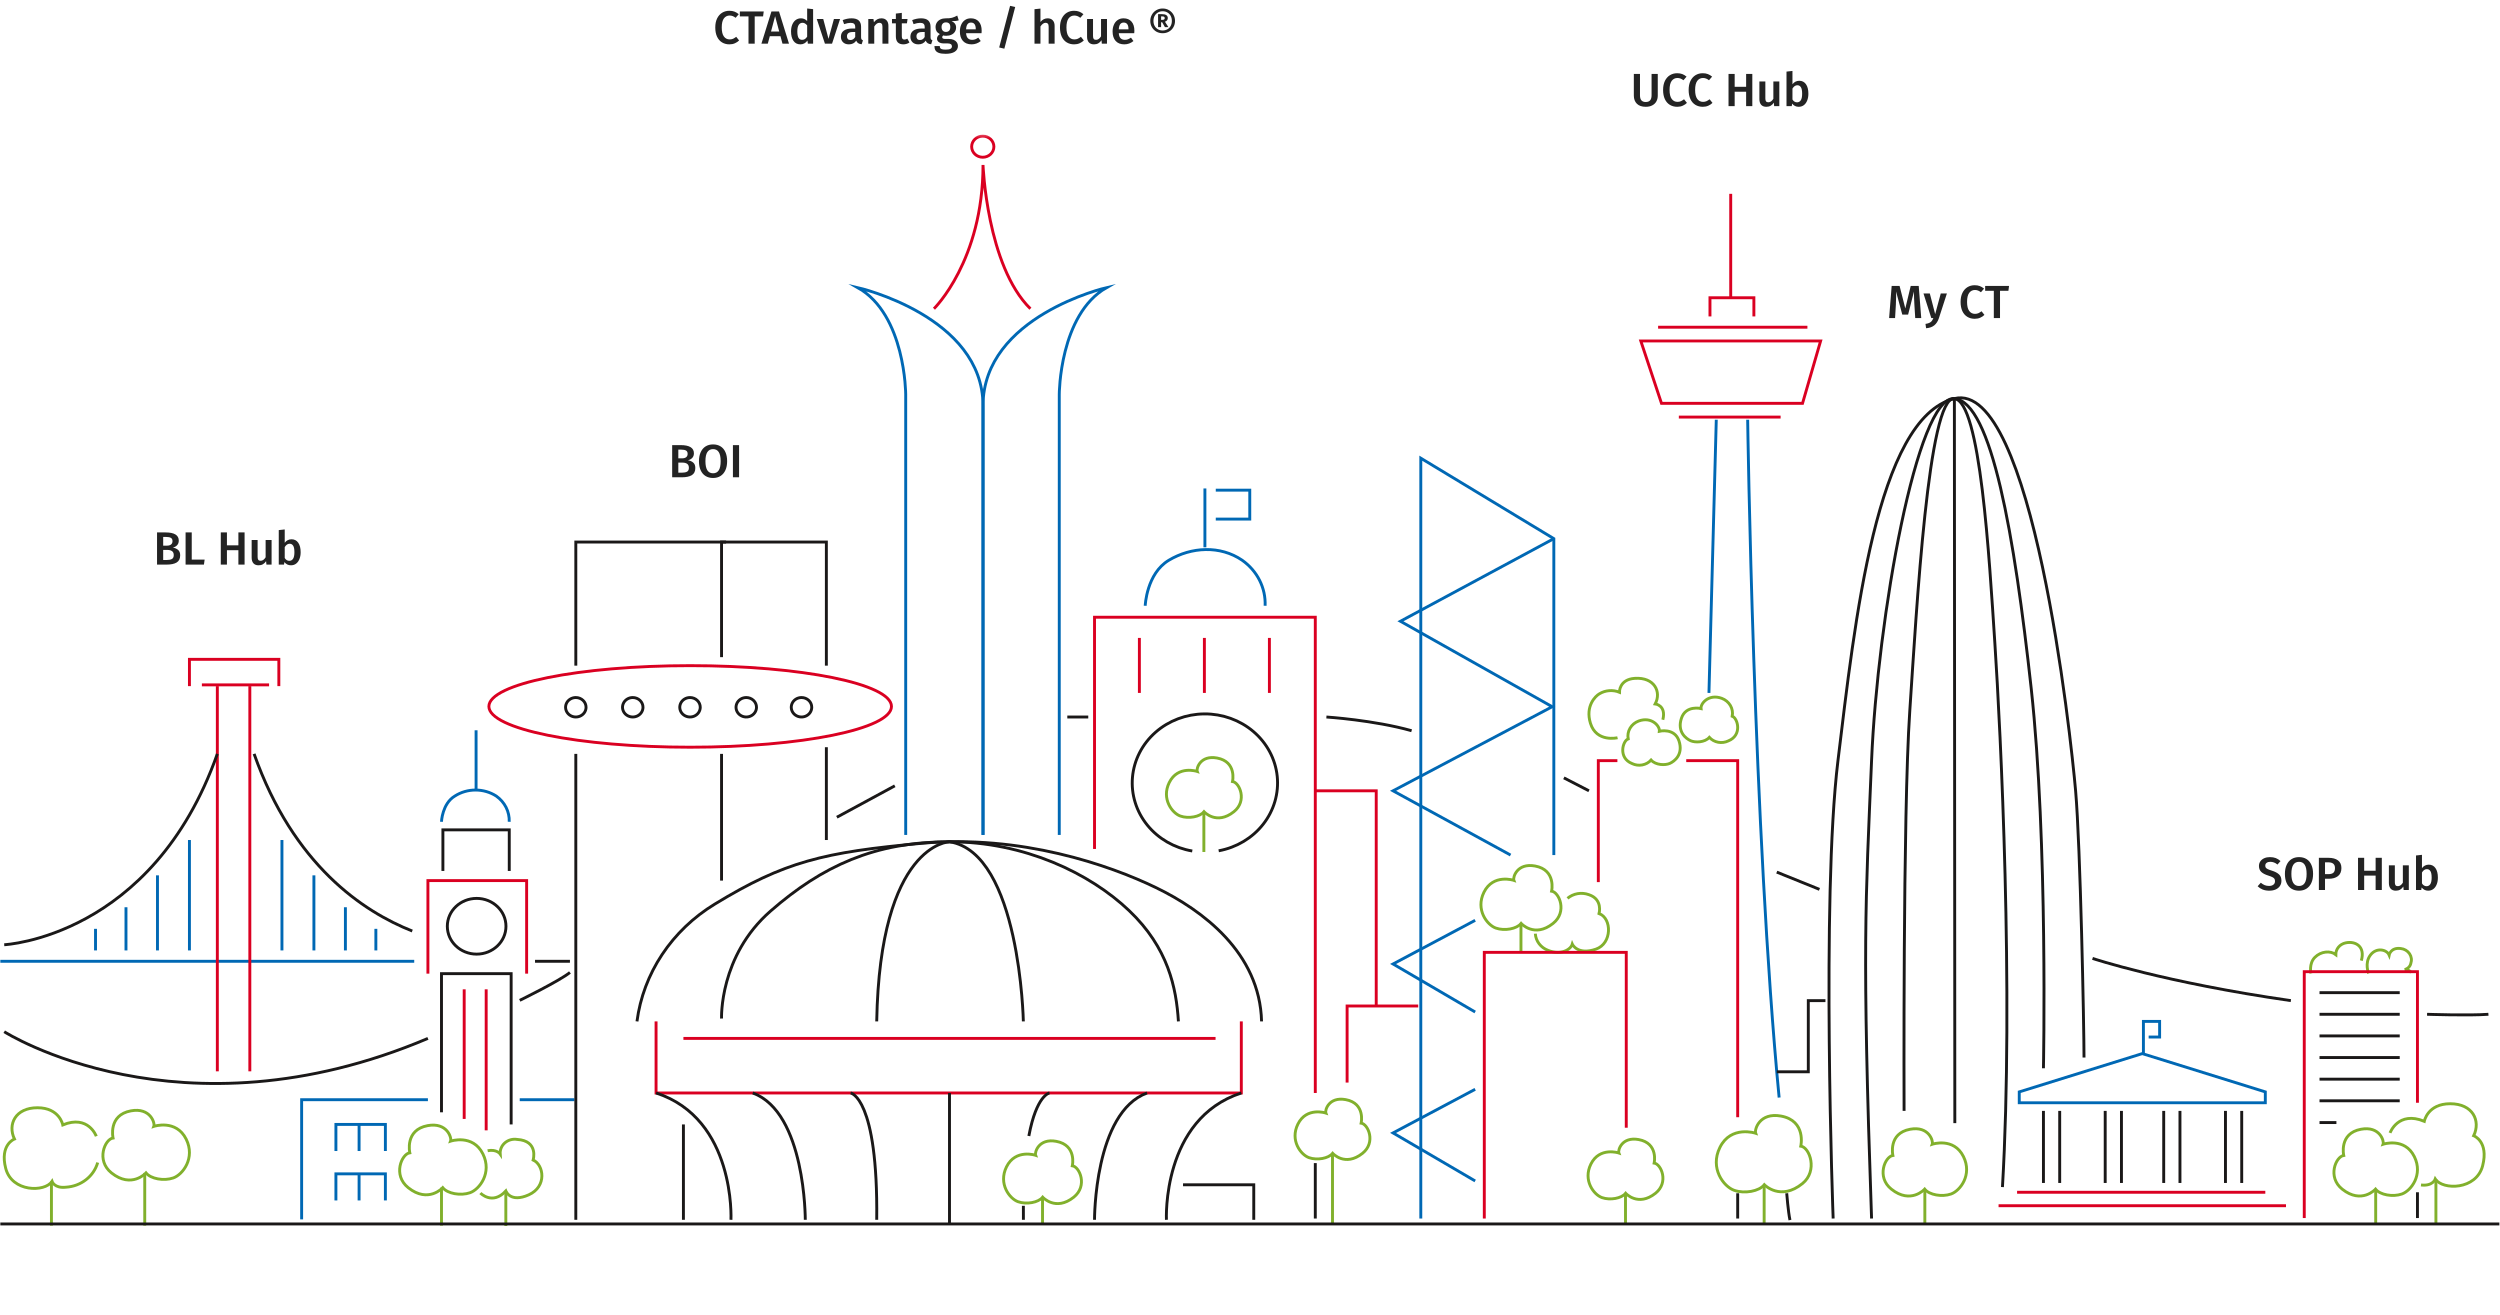 <svg width="859" height="452" viewBox="0 0 859 452" fill="none" xmlns="http://www.w3.org/2000/svg">
<mask id="mask0_1688_36427" style="mask-type:luminance" maskUnits="userSpaceOnUse" x="0" y="46" width="859" height="406">
<path d="M859 46.239H0V451.945H859V46.239Z" fill="white"/>
</mask>
<g mask="url(#mask0_1688_36427)">
<path d="M152.126 408.087C152.126 408.087 147.18 413.608 140.263 408.087C134.872 403.78 137.999 396.503 140.803 396.093C140.803 396.093 139.013 388.225 146.95 386.765C153.637 385.535 155.254 390.967 154.823 392.095C154.823 392.095 162.48 389.533 165.931 396.5C169.146 402.993 164.743 408.677 161.51 409.816C158.277 410.954 153.743 410.136 152.126 408.087Z" stroke="#81B02C" stroke-miterlimit="10"/>
<path d="M151.695 421.104V408.086" stroke="#81B02C" stroke-miterlimit="10"/>
<path d="M165.067 409.934C165.067 409.934 169.165 414.235 173.803 409.218C173.803 409.218 175.312 413.402 181.675 410.543C188.039 407.683 186.852 400.225 183.186 398.579C183.186 398.579 185.172 391.975 177.686 391.505C176.94 391.384 176.174 391.427 175.448 391.629C174.722 391.83 174.053 392.186 173.492 392.669C172.932 393.152 172.494 393.75 172.212 394.418C171.93 395.085 171.811 395.805 171.864 396.522C171.864 396.522 170.675 394.781 167.551 395.393" stroke="#81B02C" stroke-miterlimit="10"/>
<path d="M173.803 409.217V421.248" stroke="#81B02C" stroke-miterlimit="10"/>
<path d="M50.165 403.008C50.165 403.008 45.218 408.529 38.303 403.008C32.911 398.702 36.038 391.424 38.842 391.014C38.842 391.014 37.053 383.146 44.99 381.686C51.677 380.456 53.294 385.888 52.862 387.017C52.862 387.017 60.519 384.454 63.971 391.421C67.184 397.915 62.782 403.598 59.549 404.737C56.316 405.875 51.782 405.058 50.165 403.008Z" stroke="#81B02C" stroke-miterlimit="10"/>
<path d="M49.734 421.105V403.009" stroke="#81B02C" stroke-miterlimit="10"/>
<path d="M358.262 411.351C358.262 411.351 362.716 416.32 368.941 411.351C373.795 407.475 370.98 400.924 368.455 400.555C368.455 400.555 370.065 393.473 362.922 392.159C356.903 391.052 355.446 395.942 355.835 396.957C355.835 396.957 348.943 394.65 345.835 400.925C342.942 406.77 346.904 411.888 349.815 412.912C352.726 413.936 356.805 413.198 358.262 411.351Z" stroke="#81B02C" stroke-miterlimit="10"/>
<path d="M358.21 420.647V411.351" stroke="#81B02C" stroke-miterlimit="10"/>
<path d="M457.894 396.278C457.894 396.278 462.171 401.055 468.159 396.278C472.824 392.552 470.119 386.256 467.692 385.901C467.692 385.901 469.236 379.094 462.373 377.83C456.587 376.765 455.187 381.466 455.561 382.442C455.561 382.442 448.935 380.224 445.95 386.255C443.168 391.873 446.976 396.791 449.775 397.774C452.575 398.756 456.497 398.049 457.894 396.278Z" stroke="#81B02C" stroke-miterlimit="10"/>
<path d="M457.846 420.809V396.275" stroke="#81B02C" stroke-miterlimit="10"/>
<path d="M558.569 410.003C558.569 410.003 562.847 414.78 568.834 410.003C573.501 406.276 570.795 399.98 568.367 399.626C568.367 399.626 569.911 392.818 563.048 391.554C557.262 390.489 555.863 395.191 556.236 396.167C556.236 396.167 549.61 393.949 546.625 399.979C543.844 405.597 547.651 410.516 550.45 411.498C553.25 412.481 557.169 411.777 558.569 410.003Z" stroke="#81B02C" stroke-miterlimit="10"/>
<path d="M558.521 420.811V410.004" stroke="#81B02C" stroke-miterlimit="10"/>
<path d="M606.226 407.07C606.226 407.07 611.761 412.823 619.349 406.645C624.651 402.331 621.855 394.256 618.755 393.802C618.755 393.802 620.735 385.097 611.956 383.482C604.558 382.121 602.769 388.131 603.245 389.379C603.245 389.379 594.773 386.544 590.957 394.256C587.4 401.439 592.264 407.727 595.849 408.986C599.433 410.246 604.437 409.338 606.226 407.07Z" stroke="#81B02C" stroke-miterlimit="10"/>
<path d="M606.162 420.809V407.662" stroke="#81B02C" stroke-miterlimit="10"/>
<path d="M661.32 408.587C661.32 408.587 656.545 413.916 649.87 408.587C644.665 404.432 647.685 397.406 650.39 397.012C650.39 397.012 648.664 389.418 656.323 388.009C662.777 386.821 664.338 392.066 663.927 393.153C663.927 393.153 671.317 390.68 674.647 397.407C677.751 403.674 673.503 409.159 670.38 410.258C667.256 411.357 662.881 410.566 661.32 408.587Z" stroke="#81B02C" stroke-miterlimit="10"/>
<path d="M661.376 420.642V408.589" stroke="#81B02C" stroke-miterlimit="10"/>
<path d="M413.699 278.903C413.699 278.903 417.977 283.68 423.964 278.903C428.63 275.176 425.924 268.88 423.497 268.525C423.497 268.525 425.041 261.718 418.179 260.454C412.392 259.389 410.993 264.09 411.366 265.066C411.366 265.066 404.741 262.848 401.755 268.879C398.973 274.497 402.781 279.415 405.581 280.398C408.38 281.38 412.3 280.679 413.699 278.903Z" stroke="#81B02C" stroke-miterlimit="10"/>
<path d="M413.649 292.739V278.902" stroke="#81B02C" stroke-miterlimit="10"/>
<path d="M522.656 317.287C522.656 317.287 527.234 322.395 533.632 317.287C538.622 313.303 535.727 306.57 533.133 306.19C533.133 306.19 534.788 298.912 527.447 297.56C521.26 296.422 519.763 301.448 520.162 302.492C520.162 302.492 513.078 300.12 509.884 306.57C506.914 312.577 510.981 317.837 513.975 318.889C516.969 319.942 521.159 319.184 522.656 317.287Z" stroke="#81B02C" stroke-miterlimit="10"/>
<path d="M522.602 327.198V317.287" stroke="#81B02C" stroke-miterlimit="10"/>
<path d="M816.232 408.587C816.232 408.587 811.457 413.916 804.782 408.587C799.578 404.432 802.597 397.406 805.302 397.012C805.302 397.012 803.576 389.418 811.235 388.009C817.689 386.821 819.25 392.066 818.839 393.153C818.839 393.153 826.229 390.68 829.56 397.407C832.663 403.674 828.414 409.159 825.292 410.258C822.169 411.357 817.793 410.566 816.232 408.587Z" stroke="#81B02C" stroke-miterlimit="10"/>
<path d="M816.288 420.642V408.589" stroke="#81B02C" stroke-miterlimit="10"/>
<path d="M821.22 389.262C821.22 389.262 823.984 381.582 832.983 385.274C832.983 385.274 834.109 379.243 841.886 379.243C849.662 379.243 852.426 385.08 849.965 390.234C849.965 390.234 855.185 392.18 853.036 400.545C850.886 408.91 839.323 409.007 836.765 405.116C836.765 405.116 835.946 407.645 831.854 407.158" stroke="#81B02C" stroke-miterlimit="10"/>
<path d="M836.98 420.642V405.117" stroke="#81B02C" stroke-miterlimit="10"/>
<path d="M527.537 320.81C527.614 322.067 528.07 323.276 528.849 324.294C529.628 325.312 530.699 326.096 531.933 326.553C536.329 328.313 539.692 326.292 540.239 324.399C540.239 324.399 541.983 328.317 548.342 326.136C553.971 324.204 553.902 315.521 549.441 313.893C549.441 313.893 550.819 309.006 545.939 307.412C544.711 306.959 543.375 306.838 542.079 307.06C540.783 307.283 539.576 307.841 538.593 308.674" stroke="#81B02C" stroke-miterlimit="10"/>
<path d="M567.313 261.156C566.525 262.023 565.454 262.614 564.272 262.833C563.089 263.053 561.863 262.889 560.79 262.368C555.888 260.408 557.565 254.528 559.441 253.888C559.2 252.625 559.427 251.322 560.084 250.201C560.741 249.08 561.787 248.211 563.044 247.741C567.542 246.103 570.388 249.541 570.162 251.251C570.162 251.251 575.407 249.987 576.91 254.602C578.433 259.276 575.337 261.585 573.761 262.298C572.186 263.011 568.888 262.937 567.313 261.156Z" stroke="#81B02C" stroke-miterlimit="10"/>
<path d="M587.328 253.363C588.115 254.23 589.186 254.82 590.369 255.039C591.552 255.259 592.778 255.095 593.851 254.574C598.752 252.613 597.075 246.734 595.199 246.094C595.442 244.831 595.215 243.527 594.558 242.406C593.901 241.285 592.854 240.415 591.597 239.947C587.098 238.308 584.253 241.747 584.478 243.457C584.478 243.457 579.234 242.193 577.731 246.807C576.208 251.482 579.305 253.791 580.879 254.504C582.454 255.216 585.753 255.144 587.328 253.363Z" stroke="#81B02C" stroke-miterlimit="10"/>
<path d="M555.784 253.484C555.784 253.484 548.526 255.227 546.47 248.505C544.651 242.555 548.217 239.167 549.527 238.406C550.544 237.785 551.706 237.409 552.911 237.313C554.115 237.216 555.327 237.402 556.439 237.853C556.439 237.853 556.294 233.426 561.751 233.08C568.47 232.655 570.919 237.711 568.736 241.864C568.736 241.864 572.593 242.309 571.35 247.309" stroke="#81B02C" stroke-miterlimit="10"/>
<path d="M794.041 334.472C794.041 334.472 793.258 331.121 795.371 328.963C797.485 326.805 800.776 326.581 802.578 327.996C802.572 327.061 802.903 326.153 803.515 325.421C804.128 324.69 804.986 324.18 805.946 323.976C809.392 323.231 812.76 325.241 811.351 330.074" stroke="#81B02C" stroke-miterlimit="10"/>
<path d="M813.858 334.472C813.858 334.472 812.37 330.898 814.483 328.147C816.596 325.396 820.123 326.286 820.907 328.147C820.907 328.147 821.437 325.457 824.901 325.914C825.512 325.978 826.1 326.171 826.622 326.48C827.144 326.789 827.587 327.205 827.917 327.698C828.248 328.19 828.458 328.747 828.532 329.327C828.607 329.908 828.543 330.496 828.347 331.05C828.238 331.552 827.981 332.014 827.607 332.383C827.233 332.752 826.756 333.012 826.233 333.134C826.676 333.111 827.118 333.194 827.518 333.376C827.918 333.558 828.264 333.833 828.522 334.176" stroke="#81B02C" stroke-miterlimit="10"/>
<path d="M33.084 390.418C33.084 390.418 30.383 382.904 21.576 386.519C21.576 386.519 20.476 380.621 12.87 380.621C5.265 380.621 2.562 386.328 4.964 391.369C4.964 391.369 -0.145 393.271 1.962 401.452C4.068 409.632 15.371 409.727 17.874 405.923C17.874 405.923 18.674 408.395 22.677 407.919C25.196 407.767 27.602 406.868 29.555 405.348C31.509 403.829 32.913 401.766 33.569 399.449" stroke="#81B02C" stroke-miterlimit="10"/>
<path d="M17.672 421.104V405.923" stroke="#81B02C" stroke-miterlimit="10"/>
<path d="M0 420.551H858.843" stroke="#1A1818" stroke-miterlimit="10"/>
<path d="M147.031 377.859H103.642V418.979" stroke="#0068B4" stroke-miterlimit="10"/>
<path d="M115.419 412.473V403.335H132.418V412.468" stroke="#0068B4" stroke-miterlimit="10"/>
<path d="M123.38 412.472V403.339" stroke="#0068B4" stroke-miterlimit="10"/>
<path d="M115.419 395.488V386.351H132.418V395.483" stroke="#0068B4" stroke-miterlimit="10"/>
<path d="M123.38 395.488V386.355" stroke="#0068B4" stroke-miterlimit="10"/>
<path d="M178.577 377.861H197.39" stroke="#0068B4" stroke-miterlimit="10"/>
<path d="M183.833 330.299H195.829" stroke="#1A1818" stroke-miterlimit="10"/>
<path d="M0 330.299H142.327" stroke="#0068B4" stroke-miterlimit="10"/>
<path d="M65.09 288.628V326.565" stroke="#0068B4" stroke-miterlimit="10"/>
<path d="M54.108 300.768V326.566" stroke="#0068B4" stroke-miterlimit="10"/>
<path d="M43.287 311.728V326.567" stroke="#0068B4" stroke-miterlimit="10"/>
<path d="M32.821 319.147V326.565" stroke="#0068B4" stroke-miterlimit="10"/>
<path d="M96.878 288.628V326.565" stroke="#0068B4" stroke-miterlimit="10"/>
<path d="M107.86 300.768V326.566" stroke="#0068B4" stroke-miterlimit="10"/>
<path d="M118.68 311.728V326.567" stroke="#0068B4" stroke-miterlimit="10"/>
<path d="M129.147 319.147V326.565" stroke="#0068B4" stroke-miterlimit="10"/>
<path d="M152.181 299.256V285.14H174.98V299.256" stroke="#1A1818" stroke-miterlimit="10"/>
<path d="M163.58 271.455V250.925" stroke="#0068B4" stroke-miterlimit="10"/>
<path d="M311.2 286.882V135.502C311.2 135.502 311.146 108.081 294.727 98.828C294.727 98.828 337.766 108.638 337.766 139.402V286.882" stroke="#0068B4" stroke-miterlimit="10"/>
<path d="M363.963 286.882V135.502C363.963 135.502 364.016 108.081 380.206 98.828C380.206 98.828 337.766 108.638 337.766 139.402V286.882" stroke="#0068B4" stroke-miterlimit="10"/>
<path d="M488.186 418.687V157.434L533.896 185.081V293.799" stroke="#0068B4" stroke-miterlimit="10"/>
<path d="M506.863 405.781L478.65 389.275L506.863 374.276" stroke="#0068B4" stroke-miterlimit="10"/>
<path d="M506.863 347.731L478.65 331.225L506.863 316.225" stroke="#0068B4" stroke-miterlimit="10"/>
<path d="M519.024 293.801L478.649 271.724L533.33 242.827L481.184 213.464L533.895 185.075" stroke="#0068B4" stroke-miterlimit="10"/>
<path d="M702.127 406.466V381.703" stroke="#1A1818" stroke-miterlimit="10"/>
<path d="M707.712 406.466V381.703" stroke="#1A1818" stroke-miterlimit="10"/>
<path d="M723.347 406.466V381.703" stroke="#1A1818" stroke-miterlimit="10"/>
<path d="M728.931 406.466V381.703" stroke="#1A1818" stroke-miterlimit="10"/>
<path d="M743.45 406.466V381.703" stroke="#1A1818" stroke-miterlimit="10"/>
<path d="M749.034 406.466V381.703" stroke="#1A1818" stroke-miterlimit="10"/>
<path d="M764.67 406.466V381.703" stroke="#1A1818" stroke-miterlimit="10"/>
<path d="M770.254 406.466V381.703" stroke="#1A1818" stroke-miterlimit="10"/>
<path d="M693.069 409.664H778.361" stroke="#DA0021" stroke-miterlimit="10"/>
<path d="M686.708 414.285H785.468" stroke="#DA0021" stroke-miterlimit="10"/>
<path d="M778.361 378.907H693.816V375.173L736.09 362.017L778.362 375.173L778.361 378.907Z" stroke="#0068B4" stroke-miterlimit="10"/>
<path d="M738.277 356.324H742.045V350.954H736.477V362.021" stroke="#0068B4" stroke-miterlimit="10"/>
<path d="M791.743 418.519V333.871H830.636V378.907" stroke="#DA0021" stroke-miterlimit="10"/>
<path d="M796.985 385.714H802.79" stroke="#1A1818" stroke-miterlimit="10"/>
<path d="M796.985 378.232H824.548" stroke="#1A1818" stroke-miterlimit="10"/>
<path d="M796.985 370.801H824.548" stroke="#1A1818" stroke-miterlimit="10"/>
<path d="M796.985 363.37H824.548" stroke="#1A1818" stroke-miterlimit="10"/>
<path d="M796.985 355.94H824.548" stroke="#1A1818" stroke-miterlimit="10"/>
<path d="M796.985 348.509H824.548" stroke="#1A1818" stroke-miterlimit="10"/>
<path d="M796.985 341.078H824.548" stroke="#1A1818" stroke-miterlimit="10"/>
<path d="M830.637 409.664V418.519" stroke="#1A1818" stroke-miterlimit="10"/>
<path d="M597.069 383.876V261.359H579.389" stroke="#DA0021" stroke-miterlimit="10"/>
<path d="M555.736 261.36H549.18V303.096" stroke="#DA0021" stroke-miterlimit="10"/>
<path d="M558.783 387.484V327.23H510.004V418.687" stroke="#DA0021" stroke-miterlimit="10"/>
<path d="M597.069 418.687V410.004" stroke="#1A1818" stroke-miterlimit="10"/>
<path d="M629.872 418.686C629.872 418.686 625.748 308.932 631.521 261.359C637.294 213.785 644.718 143.619 671.526 136.956C698.335 130.293 711.531 252.824 713.18 271.722C714.829 290.62 716.067 353.02 716.067 363.369" stroke="#1A1818" stroke-miterlimit="10"/>
<path d="M702.127 367.055C702.127 367.055 703.694 289.049 697.921 236.521C692.148 183.993 684.312 138.132 671.526 136.955C658.74 135.778 645.132 212.11 643.07 261.359C641.007 310.607 639.77 324.692 643.07 418.686" stroke="#1A1818" stroke-miterlimit="10"/>
<path d="M654.241 381.702C654.241 381.702 653.807 280.003 656.191 244.433C658.574 208.862 662.583 136.01 671.518 136.956C680.453 137.903 683.491 191.457 685.442 221.118C687.393 250.778 691.945 341.077 688.043 407.88" stroke="#1A1818" stroke-miterlimit="10"/>
<path d="M671.677 385.912L671.526 136.956" stroke="#1A1818" stroke-miterlimit="10"/>
<path d="M451.934 418.687V399.64" stroke="#1A1818" stroke-miterlimit="10"/>
<path d="M451.934 375.547V212.082H376.077V291.699" stroke="#DA0021" stroke-miterlimit="10"/>
<path d="M487.297 345.66H462.866V371.973" stroke="#DA0021" stroke-miterlimit="10"/>
<path d="M414.006 188.051V167.833" stroke="#0068B4" stroke-miterlimit="10"/>
<path d="M417.739 168.42H429.421V178.358H417.739" stroke="#0068B4" stroke-miterlimit="10"/>
<path d="M393.492 208.139C393.492 208.139 393.921 197.083 401.635 192.486C409.348 187.888 419.26 187.337 426.796 192.486C429.354 194.287 431.411 196.654 432.787 199.382C434.163 202.11 434.818 205.116 434.694 208.139" stroke="#0068B4" stroke-miterlimit="10"/>
<path d="M237.145 256.742C275.343 256.742 306.309 250.468 306.309 242.729C306.309 234.99 275.343 228.717 237.145 228.717C198.946 228.717 167.981 234.99 167.981 242.729C167.981 250.468 198.946 256.742 237.145 256.742Z" stroke="#DA0021" stroke-miterlimit="10"/>
<path d="M201.367 243.019C201.367 243.681 201.16 244.327 200.773 244.877C200.387 245.427 199.837 245.855 199.194 246.108C198.552 246.361 197.844 246.427 197.162 246.298C196.48 246.169 195.853 245.85 195.361 245.383C194.869 244.915 194.534 244.32 194.398 243.671C194.262 243.022 194.332 242.35 194.598 241.739C194.864 241.128 195.315 240.606 195.893 240.238C196.472 239.871 197.152 239.675 197.848 239.674C198.781 239.674 199.676 240.027 200.336 240.654C200.996 241.281 201.367 242.132 201.367 243.019Z" stroke="#1A1818" stroke-miterlimit="10"/>
<path d="M220.932 243.019C220.932 243.681 220.726 244.327 220.339 244.877C219.952 245.427 219.403 245.855 218.76 246.108C218.117 246.361 217.41 246.427 216.727 246.298C216.045 246.169 215.418 245.85 214.926 245.383C214.434 244.915 214.099 244.32 213.964 243.671C213.828 243.022 213.897 242.35 214.164 241.739C214.43 241.128 214.88 240.606 215.459 240.238C216.037 239.871 216.717 239.675 217.413 239.674C218.346 239.674 219.241 240.027 219.901 240.654C220.561 241.281 220.932 242.132 220.932 243.019Z" stroke="#1A1818" stroke-miterlimit="10"/>
<path d="M240.606 243.019C240.606 243.681 240.399 244.327 240.012 244.877C239.626 245.427 239.076 245.855 238.433 246.108C237.791 246.361 237.083 246.427 236.401 246.298C235.719 246.169 235.092 245.85 234.6 245.383C234.108 244.915 233.773 244.32 233.637 243.671C233.501 243.022 233.571 242.35 233.837 241.739C234.103 241.128 234.554 240.606 235.132 240.238C235.711 239.871 236.391 239.675 237.087 239.674C238.02 239.674 238.915 240.027 239.575 240.654C240.235 241.281 240.606 242.132 240.606 243.019Z" stroke="#1A1818" stroke-miterlimit="10"/>
<path d="M259.933 243.019C259.932 243.681 259.726 244.327 259.339 244.877C258.952 245.427 258.403 245.855 257.76 246.108C257.117 246.361 256.41 246.427 255.728 246.298C255.045 246.169 254.419 245.85 253.927 245.383C253.435 244.915 253.1 244.32 252.964 243.671C252.828 243.022 252.898 242.35 253.164 241.739C253.43 241.128 253.881 240.606 254.459 240.238C255.037 239.871 255.717 239.675 256.413 239.674C257.347 239.674 258.242 240.027 258.902 240.654C259.562 241.281 259.933 242.132 259.933 243.019Z" stroke="#1A1818" stroke-miterlimit="10"/>
<path d="M278.916 243.019C278.915 243.681 278.709 244.327 278.322 244.877C277.936 245.427 277.386 245.855 276.743 246.108C276.101 246.361 275.393 246.427 274.711 246.298C274.029 246.169 273.402 245.85 272.91 245.383C272.418 244.915 272.083 244.32 271.947 243.671C271.811 243.022 271.881 242.35 272.147 241.739C272.413 241.128 272.864 240.606 273.442 240.238C274.021 239.871 274.701 239.675 275.396 239.674C276.33 239.674 277.225 240.027 277.885 240.654C278.545 241.281 278.916 242.132 278.916 243.019Z" stroke="#1A1818" stroke-miterlimit="10"/>
<path d="M197.848 419.123V259.033" stroke="#1A1818" stroke-miterlimit="10"/>
<path d="M247.923 302.574V259.033" stroke="#1A1818" stroke-miterlimit="10"/>
<path d="M247.923 225.796V186.244H283.938V228.717" stroke="#1A1818" stroke-miterlimit="10"/>
<path d="M283.94 256.742V288.629" stroke="#1A1818" stroke-miterlimit="10"/>
<path d="M249.484 186.244H234.823H197.849V228.717" stroke="#1A1818" stroke-miterlimit="10"/>
<path d="M85.842 368.107V235.752" stroke="#DA0021" stroke-miterlimit="10"/>
<path d="M74.675 368.107V235.752" stroke="#DA0021" stroke-miterlimit="10"/>
<path d="M69.366 235.323H92.453" stroke="#DA0021" stroke-miterlimit="10"/>
<path d="M95.811 235.753V226.548H65.09V235.753" stroke="#DA0021" stroke-miterlimit="10"/>
<path d="M151.695 382.187V334.548H175.629V386.357" stroke="#1A1818" stroke-miterlimit="10"/>
<path d="M167.05 339.929V388.387" stroke="#DA0021" stroke-miterlimit="10"/>
<path d="M159.495 384.462V339.93" stroke="#DA0021" stroke-miterlimit="10"/>
<path d="M147.031 334.544V302.573H180.953V334.544" stroke="#DA0021" stroke-miterlimit="10"/>
<path d="M163.776 327.839C169.34 327.839 173.85 323.552 173.85 318.264C173.85 312.975 169.34 308.688 163.776 308.688C158.212 308.688 153.701 312.975 153.701 318.264C153.701 323.552 158.212 327.839 163.776 327.839Z" stroke="#1A1818" stroke-miterlimit="10"/>
<path d="M151.69 282.365C151.69 282.365 151.928 276.119 156.29 273.521C158.39 272.176 160.865 271.457 163.398 271.457C165.931 271.457 168.406 272.176 170.506 273.521C171.95 274.539 173.112 275.877 173.89 277.418C174.668 278.959 175.038 280.657 174.968 282.365" stroke="#0068B4" stroke-miterlimit="10"/>
<path d="M320.905 106.079C320.905 106.079 337.766 89.615 337.766 56.681C337.766 56.681 339.052 91.296 354.044 106.079" stroke="#DA0021" stroke-miterlimit="10"/>
<path d="M337.681 54.029C339.79 54.029 341.5 52.404 341.5 50.4C341.5 48.395 339.79 46.77 337.681 46.77C335.572 46.77 333.862 48.395 333.862 50.4C333.862 52.404 335.572 54.029 337.681 54.029Z" stroke="#DA0021" stroke-miterlimit="10"/>
<path d="M391.491 219.189V238.088" stroke="#DA0021" stroke-miterlimit="10"/>
<path d="M413.827 219.189V238.088" stroke="#DA0021" stroke-miterlimit="10"/>
<path d="M436.165 219.189V238.088" stroke="#DA0021" stroke-miterlimit="10"/>
<path d="M409.664 292.404C403.531 291.376 398.023 288.206 394.222 283.517C390.42 278.828 388.6 272.958 389.117 267.059C389.635 261.16 392.453 255.658 397.019 251.632C401.585 247.606 407.569 245.348 413.797 245.3C420.025 245.252 426.047 247.417 430.681 251.372C435.315 255.327 438.227 260.785 438.846 266.675C439.464 272.566 437.744 278.463 434.023 283.21C430.303 287.957 424.85 291.211 418.735 292.334" stroke="#1A1818" stroke-miterlimit="10"/>
<path d="M234.823 356.797H417.665" stroke="#DA0021" stroke-miterlimit="10"/>
<path d="M225.422 350.952V375.547H426.515V350.952" stroke="#DA0021" stroke-miterlimit="10"/>
<path d="M218.864 350.953C219.932 342.784 222.881 334.938 227.5 327.974C232.119 321.01 238.295 315.099 245.589 310.66C269.444 296.111 282.903 292.789 316.866 289.741C350.828 286.693 381.145 297.222 397.179 304.98C413.213 312.737 432.889 327.379 433.473 350.953" stroke="#1A1818" stroke-miterlimit="10"/>
<path d="M247.924 349.971C247.924 349.971 247.077 328.466 264.775 313.032C282.474 297.597 300.501 289.23 326.246 289.23C351.991 289.23 374.433 300.025 387.934 312.859C401.435 325.693 404.173 339.449 404.903 350.953" stroke="#1A1818" stroke-miterlimit="10"/>
<path d="M351.624 350.952C351.624 350.952 350.493 293.003 326.244 289.23C326.244 289.23 302.328 289.795 301.239 350.952" stroke="#1A1818" stroke-miterlimit="10"/>
<path d="M234.823 386.355V419.124" stroke="#1A1818" stroke-miterlimit="10"/>
<path d="M406.487 407.094H430.793V419.124" stroke="#1A1818" stroke-miterlimit="10"/>
<path d="M400.785 419.124C400.785 419.124 399.107 384.454 426.513 375.547" stroke="#1A1818" stroke-miterlimit="10"/>
<path d="M251.157 419.124C251.157 419.124 252.834 384.454 225.428 375.547" stroke="#1A1818" stroke-miterlimit="10"/>
<path d="M276.697 419.124C276.697 419.124 276.823 382.213 258.653 375.547" stroke="#1A1818" stroke-miterlimit="10"/>
<path d="M376.077 419.124C376.077 419.124 375.951 382.213 394.122 375.547" stroke="#1A1818" stroke-miterlimit="10"/>
<path d="M292.274 375.547C292.274 375.547 301.715 376.953 301.242 419.124" stroke="#1A1818" stroke-miterlimit="10"/>
<path d="M326.245 420.551V375.547" stroke="#1A1818" stroke-miterlimit="10"/>
<path d="M351.631 414.311C351.62 415.854 351.624 417.458 351.641 419.124" stroke="#1A1818" stroke-miterlimit="10"/>
<path d="M360.61 375.547C360.61 375.547 356.148 376.211 353.512 390.331" stroke="#1A1818" stroke-miterlimit="10"/>
<path d="M1.452 324.615C1.452 324.615 52.372 322.17 74.673 259.033" stroke="#1A1818" stroke-miterlimit="10"/>
<path d="M141.65 319.903C124.819 313.249 100.814 297.272 87.307 259.032" stroke="#1A1818" stroke-miterlimit="10"/>
<path d="M451.933 271.723H472.871V345.66" stroke="#DA0021" stroke-miterlimit="10"/>
<path d="M587.194 238.088L589.713 144.219" stroke="#0068B4" stroke-miterlimit="10"/>
<path d="M600.497 144.218C600.497 144.218 602.5 285.667 611.309 377.12" stroke="#0068B4" stroke-miterlimit="10"/>
<path d="M613.915 410.004C613.915 410.004 614.423 416.417 615.031 419.217" stroke="#1A1818" stroke-miterlimit="10"/>
<path d="M610.496 368.267H621.332V343.82H627.221" stroke="#1A1818" stroke-miterlimit="10"/>
<path d="M576.85 143.31H611.82" stroke="#DA0021" stroke-miterlimit="10"/>
<path d="M570.888 138.585H619.349L625.562 117.157H563.781L570.888 138.585Z" stroke="#DA0021" stroke-miterlimit="10"/>
<path d="M569.724 112.433H621.025" stroke="#DA0021" stroke-miterlimit="10"/>
<path d="M602.634 108.723V102.31H587.545V108.723" stroke="#DA0021" stroke-miterlimit="10"/>
<path d="M594.674 66.601V102.31" stroke="#DA0021" stroke-miterlimit="10"/>
<path d="M1.452 354.5C1.452 354.5 61.708 392.95 147.03 356.797" stroke="#1A1818" stroke-miterlimit="10"/>
<path d="M178.582 343.722C178.582 343.722 192.245 337.044 195.835 334.136" stroke="#1A1818" stroke-miterlimit="10"/>
<path d="M287.539 280.803L307.455 270.008" stroke="#1A1818" stroke-miterlimit="10"/>
<path d="M366.727 246.364H373.926" stroke="#1A1818" stroke-miterlimit="10"/>
<path d="M455.753 246.364C455.753 246.364 472.071 247.427 485.028 251.076" stroke="#1A1818" stroke-miterlimit="10"/>
<path d="M537.34 267.27L545.963 271.722" stroke="#1A1818" stroke-miterlimit="10"/>
<path d="M610.495 299.658L625.167 305.588" stroke="#1A1818" stroke-miterlimit="10"/>
<path d="M718.992 329.307C718.992 329.307 743.644 337.575 787.141 343.819" stroke="#1A1818" stroke-miterlimit="10"/>
<path d="M833.938 348.509C833.938 348.509 848.329 349.006 855.019 348.509" stroke="#1A1818" stroke-miterlimit="10"/>
</g>
<path d="M59.381 188.141C60.138 188.28 60.746 188.552 61.205 188.957C61.674 189.362 61.909 189.981 61.909 190.813C61.909 191.965 61.503 192.786 60.693 193.277C59.882 193.757 58.746 193.997 57.285 193.997H53.957V182.941H56.853C59.903 182.941 61.429 183.88 61.429 185.757C61.429 186.408 61.231 186.941 60.837 187.357C60.442 187.762 59.957 188.024 59.381 188.141ZM56.069 184.493V187.485H57.365C57.951 187.485 58.415 187.357 58.757 187.101C59.098 186.834 59.269 186.445 59.269 185.933C59.269 185.4 59.087 185.026 58.725 184.813C58.373 184.6 57.818 184.493 57.061 184.493H56.069ZM57.301 192.413C58.079 192.413 58.671 192.296 59.077 192.061C59.493 191.826 59.701 191.384 59.701 190.733C59.701 190.104 59.503 189.65 59.109 189.373C58.725 189.096 58.197 188.957 57.525 188.957H56.069V192.413H57.301ZM65.881 182.941V192.269H70.313L70.073 193.997H63.769V182.941H65.881ZM81.911 193.997V189.053H77.975V193.997H75.863V182.941H77.975V187.373H81.911V182.941H84.039V193.997H81.911ZM93.317 193.997H91.541L91.429 192.813C91.12 193.293 90.752 193.65 90.325 193.885C89.909 194.12 89.413 194.237 88.837 194.237C88.08 194.237 87.493 194.008 87.077 193.549C86.672 193.08 86.469 192.434 86.469 191.613V185.533H88.517V191.357C88.517 191.837 88.597 192.178 88.757 192.381C88.928 192.584 89.194 192.685 89.557 192.685C90.208 192.685 90.778 192.285 91.269 191.485V185.533H93.317V193.997ZM100.167 185.293C101.149 185.293 101.917 185.688 102.471 186.477C103.026 187.256 103.303 188.349 103.303 189.757C103.303 190.632 103.165 191.41 102.887 192.093C102.621 192.765 102.237 193.293 101.735 193.677C101.234 194.05 100.642 194.237 99.959 194.237C99.501 194.237 99.079 194.141 98.695 193.949C98.322 193.757 97.997 193.485 97.719 193.133L97.591 193.997H95.783V182.141L97.831 181.917V186.493C98.109 186.109 98.445 185.816 98.839 185.613C99.245 185.4 99.687 185.293 100.167 185.293ZM99.399 192.701C99.954 192.701 100.386 192.466 100.695 191.997C101.005 191.517 101.159 190.77 101.159 189.757C101.159 188.69 101.015 187.938 100.727 187.501C100.439 187.053 100.034 186.829 99.511 186.829C98.861 186.829 98.301 187.213 97.831 187.981V191.725C98.013 192.034 98.237 192.274 98.503 192.445C98.781 192.616 99.079 192.701 99.399 192.701Z" fill="#232323"/>
<path d="M236.381 158.141C237.138 158.28 237.746 158.552 238.205 158.957C238.674 159.362 238.909 159.981 238.909 160.813C238.909 161.965 238.503 162.786 237.693 163.277C236.882 163.757 235.746 163.997 234.285 163.997H230.957V152.941H233.853C236.903 152.941 238.429 153.88 238.429 155.757C238.429 156.408 238.231 156.941 237.837 157.357C237.442 157.762 236.957 158.024 236.381 158.141ZM233.069 154.493V157.485H234.365C234.951 157.485 235.415 157.357 235.757 157.101C236.098 156.834 236.269 156.445 236.269 155.933C236.269 155.4 236.087 155.026 235.725 154.813C235.373 154.6 234.818 154.493 234.061 154.493H233.069ZM234.301 162.413C235.079 162.413 235.671 162.296 236.077 162.061C236.493 161.826 236.701 161.384 236.701 160.733C236.701 160.104 236.503 159.65 236.109 159.373C235.725 159.096 235.197 158.957 234.525 158.957H233.069V162.413H234.301ZM245.009 152.701C246.001 152.701 246.86 152.925 247.585 153.373C248.31 153.821 248.865 154.477 249.249 155.341C249.644 156.205 249.841 157.245 249.841 158.461C249.841 159.666 249.644 160.701 249.249 161.565C248.854 162.429 248.294 163.09 247.569 163.549C246.844 164.008 245.99 164.237 245.009 164.237C244.017 164.237 243.158 164.013 242.433 163.565C241.708 163.117 241.148 162.461 240.753 161.597C240.358 160.733 240.161 159.693 240.161 158.477C240.161 157.282 240.358 156.253 240.753 155.389C241.148 154.514 241.708 153.848 242.433 153.389C243.169 152.93 244.028 152.701 245.009 152.701ZM245.009 154.317C244.156 154.317 243.505 154.653 243.057 155.325C242.609 155.986 242.385 157.037 242.385 158.477C242.385 161.24 243.26 162.621 245.009 162.621C245.862 162.621 246.508 162.29 246.945 161.629C247.393 160.968 247.617 159.912 247.617 158.461C247.617 157.021 247.393 155.97 246.945 155.309C246.508 154.648 245.862 154.317 245.009 154.317ZM253.944 152.941V163.997H251.832V152.941H253.944Z" fill="#232323"/>
<path d="M660.137 109.298H658.073L657.785 104.674C657.689 103.021 657.641 101.709 657.641 100.738V100.162L655.625 108.098H653.625L651.481 100.146C651.502 100.85 651.513 101.383 651.513 101.746C651.513 102.717 651.481 103.714 651.417 104.738L651.145 109.298H649.097L649.977 98.242H652.697L654.665 105.986L656.521 98.242H659.273L660.137 109.298ZM666.204 109.33C665.863 110.375 665.346 111.186 664.652 111.762C663.959 112.349 663.01 112.69 661.804 112.786L661.596 111.298C662.151 111.213 662.594 111.09 662.924 110.93C663.266 110.781 663.538 110.578 663.74 110.322C663.943 110.066 664.13 109.725 664.3 109.298H663.596L660.908 100.834H663.084L664.924 107.938L666.844 100.834H668.956L666.204 109.33ZM678.49 98.002C679.162 98.002 679.749 98.098 680.25 98.29C680.752 98.482 681.242 98.775 681.722 99.17L680.65 100.418C680 99.895 679.317 99.634 678.602 99.634C677.781 99.634 677.12 99.965 676.618 100.626C676.128 101.287 675.882 102.327 675.882 103.746C675.882 105.133 676.128 106.162 676.618 106.834C677.109 107.506 677.77 107.842 678.602 107.842C679.04 107.842 679.429 107.767 679.77 107.618C680.112 107.458 680.474 107.234 680.858 106.946L681.85 108.194C681.477 108.578 681.002 108.898 680.426 109.154C679.861 109.41 679.226 109.538 678.522 109.538C677.562 109.538 676.714 109.314 675.978 108.866C675.242 108.418 674.672 107.762 674.266 106.898C673.861 106.023 673.658 104.973 673.658 103.746C673.658 102.541 673.866 101.506 674.282 100.642C674.709 99.778 675.285 99.122 676.01 98.674C676.746 98.226 677.573 98.002 678.49 98.002ZM690.308 98.242L690.084 99.922H687.204V109.298H685.076V99.922H682.1V98.242H690.308Z" fill="#232323"/>
<path d="M779.933 294.504C780.711 294.504 781.389 294.616 781.965 294.84C782.541 295.064 783.079 295.405 783.581 295.864L782.541 297.064C782.146 296.733 781.746 296.493 781.341 296.344C780.946 296.194 780.519 296.12 780.061 296.12C779.549 296.12 779.133 296.237 778.813 296.472C778.503 296.696 778.349 297.016 778.349 297.432C778.349 297.709 778.407 297.938 778.525 298.12C778.653 298.301 778.877 298.472 779.197 298.632C779.517 298.792 779.991 298.968 780.621 299.16C781.709 299.501 782.525 299.928 783.069 300.44C783.623 300.941 783.901 301.677 783.901 302.648C783.901 303.309 783.73 303.896 783.389 304.408C783.058 304.92 782.578 305.32 781.949 305.608C781.319 305.896 780.573 306.04 779.709 306.04C778.866 306.04 778.109 305.906 777.437 305.64C776.775 305.362 776.205 304.989 775.725 304.52L776.813 303.304C777.239 303.666 777.682 303.944 778.141 304.136C778.599 304.317 779.106 304.408 779.661 304.408C780.269 304.408 780.759 304.264 781.133 303.976C781.506 303.688 781.693 303.282 781.693 302.76C781.693 302.44 781.629 302.178 781.501 301.976C781.373 301.762 781.154 301.576 780.845 301.416C780.535 301.245 780.087 301.069 779.501 300.888C778.327 300.525 777.479 300.088 776.957 299.576C776.434 299.064 776.173 298.392 776.173 297.56C776.173 296.952 776.333 296.418 776.653 295.96C776.973 295.501 777.415 295.144 777.981 294.888C778.557 294.632 779.207 294.504 779.933 294.504ZM789.942 294.504C790.934 294.504 791.792 294.728 792.518 295.176C793.243 295.624 793.798 296.28 794.182 297.144C794.576 298.008 794.774 299.048 794.774 300.264C794.774 301.469 794.576 302.504 794.182 303.368C793.787 304.232 793.227 304.893 792.502 305.352C791.776 305.81 790.923 306.04 789.942 306.04C788.95 306.04 788.091 305.816 787.366 305.368C786.64 304.92 786.08 304.264 785.686 303.4C785.291 302.536 785.094 301.496 785.094 300.28C785.094 299.085 785.291 298.056 785.686 297.192C786.08 296.317 786.64 295.65 787.366 295.192C788.102 294.733 788.96 294.504 789.942 294.504ZM789.942 296.12C789.088 296.12 788.438 296.456 787.99 297.128C787.542 297.789 787.318 298.84 787.318 300.28C787.318 303.042 788.192 304.424 789.942 304.424C790.795 304.424 791.44 304.093 791.878 303.432C792.326 302.77 792.55 301.714 792.55 300.264C792.55 298.824 792.326 297.773 791.878 297.112C791.44 296.45 790.795 296.12 789.942 296.12ZM800.028 294.744C801.447 294.744 802.546 295.037 803.324 295.624C804.114 296.21 804.508 297.09 804.508 298.264C804.508 299.49 804.114 300.413 803.324 301.032C802.535 301.64 801.484 301.944 800.172 301.944H798.876V305.8H796.764V294.744H800.028ZM800.012 300.36C800.77 300.36 801.34 300.205 801.724 299.896C802.108 299.576 802.3 299.032 802.3 298.264C802.3 296.952 801.538 296.296 800.012 296.296H798.876V300.36H800.012ZM816.265 305.8V300.856H812.329V305.8H810.217V294.744H812.329V299.176H816.265V294.744H818.393V305.8H816.265ZM827.671 305.8H825.895L825.783 304.616C825.474 305.096 825.106 305.453 824.679 305.688C824.263 305.922 823.767 306.04 823.191 306.04C822.434 306.04 821.847 305.81 821.431 305.352C821.026 304.882 820.823 304.237 820.823 303.416V297.336H822.871V303.16C822.871 303.64 822.951 303.981 823.111 304.184C823.282 304.386 823.549 304.488 823.911 304.488C824.562 304.488 825.133 304.088 825.623 303.288V297.336H827.671V305.8ZM834.522 297.096C835.503 297.096 836.271 297.49 836.826 298.28C837.38 299.058 837.658 300.152 837.658 301.56C837.658 302.434 837.519 303.213 837.242 303.896C836.975 304.568 836.591 305.096 836.09 305.48C835.588 305.853 834.996 306.04 834.314 306.04C833.855 306.04 833.434 305.944 833.05 305.752C832.676 305.56 832.351 305.288 832.074 304.936L831.946 305.8H830.138V293.944L832.186 293.72V298.296C832.463 297.912 832.799 297.618 833.194 297.416C833.599 297.202 834.042 297.096 834.522 297.096ZM833.754 304.504C834.308 304.504 834.74 304.269 835.05 303.8C835.359 303.32 835.514 302.573 835.514 301.56C835.514 300.493 835.37 299.741 835.082 299.304C834.794 298.856 834.388 298.632 833.866 298.632C833.215 298.632 832.655 299.016 832.186 299.784V303.528C832.367 303.837 832.591 304.077 832.858 304.248C833.135 304.418 833.434 304.504 833.754 304.504Z" fill="#232323"/>
<path d="M569.609 32.841C569.609 33.588 569.449 34.254 569.129 34.841C568.82 35.417 568.35 35.87 567.721 36.201C567.102 36.532 566.356 36.697 565.481 36.697C564.158 36.697 563.145 36.35 562.441 35.657C561.737 34.953 561.385 34.014 561.385 32.841V25.401H563.497V32.729C563.497 33.508 563.657 34.089 563.977 34.473C564.308 34.857 564.809 35.049 565.481 35.049C566.164 35.049 566.665 34.857 566.985 34.473C567.316 34.089 567.481 33.508 567.481 32.729V25.401H569.609V32.841ZM576.269 25.161C576.941 25.161 577.528 25.257 578.029 25.449C578.53 25.641 579.021 25.934 579.501 26.329L578.429 27.577C577.778 27.054 577.096 26.793 576.381 26.793C575.56 26.793 574.898 27.124 574.397 27.785C573.906 28.446 573.661 29.486 573.661 30.905C573.661 32.292 573.906 33.321 574.397 33.993C574.888 34.665 575.549 35.001 576.381 35.001C576.818 35.001 577.208 34.926 577.549 34.777C577.89 34.617 578.253 34.393 578.637 34.105L579.629 35.353C579.256 35.737 578.781 36.057 578.205 36.313C577.64 36.569 577.005 36.697 576.301 36.697C575.341 36.697 574.493 36.473 573.757 36.025C573.021 35.577 572.45 34.921 572.045 34.057C571.64 33.182 571.437 32.132 571.437 30.905C571.437 29.7 571.645 28.665 572.061 27.801C572.488 26.937 573.064 26.281 573.789 25.833C574.525 25.385 575.352 25.161 576.269 25.161ZM585.05 25.161C585.722 25.161 586.309 25.257 586.81 25.449C587.312 25.641 587.802 25.934 588.282 26.329L587.21 27.577C586.56 27.054 585.877 26.793 585.162 26.793C584.341 26.793 583.68 27.124 583.178 27.785C582.688 28.446 582.442 29.486 582.442 30.905C582.442 32.292 582.688 33.321 583.178 33.993C583.669 34.665 584.33 35.001 585.162 35.001C585.6 35.001 585.989 34.926 586.33 34.777C586.672 34.617 587.034 34.393 587.418 34.105L588.41 35.353C588.037 35.737 587.562 36.057 586.986 36.313C586.421 36.569 585.786 36.697 585.082 36.697C584.122 36.697 583.274 36.473 582.538 36.025C581.802 35.577 581.232 34.921 580.826 34.057C580.421 33.182 580.218 32.132 580.218 30.905C580.218 29.7 580.426 28.665 580.842 27.801C581.269 26.937 581.845 26.281 582.57 25.833C583.306 25.385 584.133 25.161 585.05 25.161ZM599.968 36.457V31.513H596.032V36.457H593.92V25.401H596.032V29.833H599.968V25.401H602.096V36.457H599.968ZM611.374 36.457H609.598L609.486 35.273C609.177 35.753 608.809 36.11 608.382 36.345C607.966 36.58 607.47 36.697 606.894 36.697C606.137 36.697 605.55 36.468 605.134 36.009C604.729 35.54 604.526 34.894 604.526 34.073V27.993H606.574V33.817C606.574 34.297 606.654 34.638 606.814 34.841C606.985 35.044 607.251 35.145 607.614 35.145C608.265 35.145 608.835 34.745 609.326 33.945V27.993H611.374V36.457ZM618.224 27.753C619.206 27.753 619.974 28.148 620.528 28.937C621.083 29.716 621.36 30.809 621.36 32.217C621.36 33.092 621.222 33.87 620.944 34.553C620.678 35.225 620.294 35.753 619.792 36.137C619.291 36.51 618.699 36.697 618.016 36.697C617.558 36.697 617.136 36.601 616.752 36.409C616.379 36.217 616.054 35.945 615.776 35.593L615.648 36.457H613.84V24.601L615.888 24.377V28.953C616.166 28.569 616.502 28.276 616.896 28.073C617.302 27.86 617.744 27.753 618.224 27.753ZM617.456 35.161C618.011 35.161 618.443 34.926 618.752 34.457C619.062 33.977 619.216 33.23 619.216 32.217C619.216 31.15 619.072 30.398 618.784 29.961C618.496 29.513 618.091 29.289 617.568 29.289C616.918 29.289 616.358 29.673 615.888 30.441V34.185C616.07 34.494 616.294 34.734 616.56 34.905C616.838 35.076 617.136 35.161 617.456 35.161Z" fill="#232323"/>
<path d="M250.6 3.704C251.272 3.704 251.859 3.8 252.36 3.992C252.862 4.184 253.352 4.477 253.832 4.872L252.76 6.12C252.11 5.597 251.427 5.336 250.712 5.336C249.891 5.336 249.23 5.667 248.728 6.328C248.238 6.989 247.992 8.029 247.992 9.448C247.992 10.835 248.238 11.864 248.728 12.536C249.219 13.208 249.88 13.544 250.712 13.544C251.15 13.544 251.539 13.469 251.88 13.32C252.222 13.16 252.584 12.936 252.968 12.648L253.96 13.896C253.587 14.28 253.112 14.6 252.536 14.856C251.971 15.112 251.336 15.24 250.632 15.24C249.672 15.24 248.824 15.016 248.088 14.568C247.352 14.12 246.782 13.464 246.376 12.6C245.971 11.725 245.768 10.675 245.768 9.448C245.768 8.243 245.976 7.208 246.392 6.344C246.819 5.48 247.395 4.824 248.12 4.376C248.856 3.928 249.683 3.704 250.6 3.704ZM262.418 3.944L262.194 5.624H259.314V15H257.186V5.624H254.21V3.944H262.418ZM268.857 15L268.169 12.44H264.505L263.817 15H261.625L265.065 3.944H267.673L271.097 15H268.857ZM264.921 10.84H267.737L266.329 5.56L264.921 10.84ZM279.385 3.144V15H277.577L277.433 13.928C277.167 14.333 276.825 14.653 276.409 14.888C276.004 15.123 275.54 15.24 275.017 15.24C273.983 15.24 273.188 14.84 272.633 14.04C272.079 13.24 271.801 12.152 271.801 10.776C271.801 9.912 271.94 9.144 272.217 8.472C272.495 7.789 272.889 7.256 273.401 6.872C273.924 6.488 274.527 6.296 275.209 6.296C276.02 6.296 276.729 6.6 277.337 7.208V2.92L279.385 3.144ZM275.593 13.688C275.956 13.688 276.276 13.603 276.553 13.432C276.831 13.251 277.092 12.973 277.337 12.6V8.728C277.092 8.429 276.841 8.205 276.585 8.056C276.34 7.907 276.052 7.832 275.721 7.832C275.177 7.832 274.745 8.077 274.425 8.568C274.116 9.048 273.961 9.779 273.961 10.76C273.961 11.805 274.1 12.557 274.377 13.016C274.655 13.464 275.06 13.688 275.593 13.688ZM288.644 6.536L285.892 15H283.444L280.644 6.536H282.868L284.676 13.352L286.532 6.536H288.644ZM295.865 12.76C295.865 13.091 295.913 13.336 296.009 13.496C296.116 13.645 296.281 13.763 296.505 13.848L296.073 15.208C295.593 15.165 295.199 15.048 294.889 14.856C294.591 14.664 294.361 14.371 294.201 13.976C293.913 14.403 293.551 14.723 293.113 14.936C292.687 15.139 292.207 15.24 291.673 15.24C290.831 15.24 290.164 15 289.673 14.52C289.183 14.04 288.937 13.411 288.937 12.632C288.937 11.715 289.268 11.016 289.929 10.536C290.601 10.045 291.556 9.8 292.793 9.8H293.849V9.32C293.849 8.776 293.721 8.397 293.465 8.184C293.22 7.96 292.82 7.848 292.265 7.848C291.647 7.848 290.9 7.997 290.025 8.296L289.545 6.904C290.601 6.499 291.625 6.296 292.617 6.296C294.783 6.296 295.865 7.267 295.865 9.208V12.76ZM292.217 13.752C292.911 13.752 293.455 13.405 293.849 12.712V11H293.001C291.679 11 291.017 11.491 291.017 12.472C291.017 12.877 291.119 13.192 291.321 13.416C291.524 13.64 291.823 13.752 292.217 13.752ZM302.856 6.296C303.613 6.296 304.2 6.525 304.616 6.984C305.042 7.432 305.256 8.061 305.256 8.872V15H303.208V9.192C303.208 8.691 303.117 8.339 302.936 8.136C302.765 7.933 302.509 7.832 302.168 7.832C301.816 7.832 301.496 7.944 301.208 8.168C300.93 8.381 300.658 8.696 300.392 9.112V15H298.344V6.536H300.12L300.28 7.64C300.973 6.744 301.832 6.296 302.856 6.296ZM312.488 14.6C312.19 14.813 311.854 14.973 311.48 15.08C311.118 15.187 310.744 15.24 310.36 15.24C309.528 15.229 308.894 14.995 308.456 14.536C308.03 14.067 307.816 13.379 307.816 12.472V8.008H306.488V6.536H307.816V4.664L309.864 4.424V6.536H311.832L311.624 8.008H309.864V12.424C309.864 12.84 309.934 13.139 310.072 13.32C310.222 13.501 310.451 13.592 310.76 13.592C311.07 13.592 311.406 13.491 311.768 13.288L312.488 14.6ZM319.74 12.76C319.74 13.091 319.788 13.336 319.884 13.496C319.991 13.645 320.156 13.763 320.38 13.848L319.948 15.208C319.468 15.165 319.074 15.048 318.764 14.856C318.466 14.664 318.236 14.371 318.076 13.976C317.788 14.403 317.426 14.723 316.988 14.936C316.562 15.139 316.082 15.24 315.548 15.24C314.706 15.24 314.039 15 313.548 14.52C313.058 14.04 312.812 13.411 312.812 12.632C312.812 11.715 313.143 11.016 313.804 10.536C314.476 10.045 315.431 9.8 316.668 9.8H317.724V9.32C317.724 8.776 317.596 8.397 317.34 8.184C317.095 7.96 316.695 7.848 316.14 7.848C315.522 7.848 314.775 7.997 313.9 8.296L313.42 6.904C314.476 6.499 315.5 6.296 316.492 6.296C318.658 6.296 319.74 7.267 319.74 9.208V12.76ZM316.092 13.752C316.786 13.752 317.33 13.405 317.724 12.712V11H316.876C315.554 11 314.892 11.491 314.892 12.472C314.892 12.877 314.994 13.192 315.196 13.416C315.399 13.64 315.698 13.752 316.092 13.752ZM329.422 6.984C328.878 7.176 328.062 7.272 326.974 7.272C327.497 7.507 327.881 7.8 328.126 8.152C328.382 8.493 328.51 8.925 328.51 9.448C328.51 10.003 328.372 10.493 328.094 10.92C327.828 11.347 327.433 11.683 326.91 11.928C326.398 12.173 325.796 12.296 325.102 12.296C324.718 12.296 324.382 12.253 324.094 12.168C323.86 12.328 323.742 12.536 323.742 12.792C323.742 13.187 324.084 13.384 324.766 13.384H326.062C326.681 13.384 327.22 13.485 327.678 13.688C328.148 13.891 328.51 14.179 328.766 14.552C329.022 14.915 329.15 15.325 329.15 15.784C329.15 16.637 328.788 17.299 328.062 17.768C327.337 18.248 326.292 18.488 324.926 18.488C323.945 18.488 323.172 18.387 322.606 18.184C322.052 17.981 321.657 17.688 321.422 17.304C321.188 16.92 321.07 16.429 321.07 15.832H322.91C322.91 16.131 322.964 16.365 323.07 16.536C323.188 16.707 323.39 16.835 323.678 16.92C323.977 17.005 324.404 17.048 324.958 17.048C325.737 17.048 326.286 16.952 326.606 16.76C326.926 16.568 327.086 16.291 327.086 15.928C327.086 15.608 326.964 15.357 326.718 15.176C326.473 15.005 326.116 14.92 325.646 14.92H324.366C323.566 14.92 322.964 14.765 322.558 14.456C322.153 14.147 321.95 13.757 321.95 13.288C321.95 12.989 322.036 12.701 322.206 12.424C322.388 12.147 322.633 11.912 322.942 11.72C322.43 11.453 322.052 11.128 321.806 10.744C321.572 10.349 321.454 9.88 321.454 9.336C321.454 8.728 321.604 8.195 321.902 7.736C322.201 7.277 322.612 6.925 323.134 6.68C323.668 6.424 324.276 6.296 324.958 6.296C325.854 6.317 326.574 6.253 327.118 6.104C327.673 5.944 328.27 5.693 328.91 5.352L329.422 6.984ZM324.99 7.688C324.532 7.688 324.169 7.837 323.902 8.136C323.646 8.424 323.518 8.813 323.518 9.304C323.518 9.816 323.652 10.221 323.918 10.52C324.185 10.819 324.553 10.968 325.022 10.968C325.513 10.968 325.886 10.824 326.142 10.536C326.398 10.237 326.526 9.821 326.526 9.288C326.526 8.221 326.014 7.688 324.99 7.688ZM337.303 10.568C337.303 10.675 337.287 10.952 337.255 11.4H331.943C332.007 12.221 332.221 12.808 332.583 13.16C332.946 13.512 333.426 13.688 334.023 13.688C334.397 13.688 334.749 13.629 335.079 13.512C335.41 13.384 335.762 13.192 336.135 12.936L336.983 14.104C336.045 14.861 334.999 15.24 333.847 15.24C332.557 15.24 331.559 14.845 330.855 14.056C330.162 13.267 329.815 12.189 329.815 10.824C329.815 9.96 329.965 9.187 330.263 8.504C330.562 7.811 330.994 7.272 331.559 6.888C332.125 6.493 332.797 6.296 333.575 6.296C334.759 6.296 335.677 6.675 336.327 7.432C336.978 8.179 337.303 9.224 337.303 10.568ZM335.271 9.976C335.271 8.493 334.722 7.752 333.623 7.752C333.122 7.752 332.727 7.939 332.439 8.312C332.162 8.675 331.997 9.261 331.943 10.072H335.271V9.976ZM347.06 2.008L348.82 2.408L345.092 16.728L343.316 16.312L347.06 2.008ZM359.965 6.296C360.712 6.296 361.298 6.525 361.725 6.984C362.152 7.443 362.365 8.072 362.365 8.872V15H360.317V9.192C360.317 8.691 360.226 8.339 360.045 8.136C359.874 7.933 359.618 7.832 359.277 7.832C358.936 7.832 358.621 7.944 358.333 8.168C358.045 8.381 357.768 8.691 357.501 9.096V15H355.453V3.16L357.501 2.952V7.544C358.184 6.712 359.005 6.296 359.965 6.296ZM369.038 3.704C369.71 3.704 370.296 3.8 370.798 3.992C371.299 4.184 371.79 4.477 372.27 4.872L371.198 6.12C370.547 5.597 369.864 5.336 369.15 5.336C368.328 5.336 367.667 5.667 367.166 6.328C366.675 6.989 366.43 8.029 366.43 9.448C366.43 10.835 366.675 11.864 367.166 12.536C367.656 13.208 368.318 13.544 369.15 13.544C369.587 13.544 369.976 13.469 370.318 13.32C370.659 13.16 371.022 12.936 371.406 12.648L372.398 13.896C372.024 14.28 371.55 14.6 370.974 14.856C370.408 15.112 369.774 15.24 369.07 15.24C368.11 15.24 367.262 15.016 366.526 14.568C365.79 14.12 365.219 13.464 364.814 12.6C364.408 11.725 364.206 10.675 364.206 9.448C364.206 8.243 364.414 7.208 364.83 6.344C365.256 5.48 365.832 4.824 366.558 4.376C367.294 3.928 368.12 3.704 369.038 3.704ZM380.362 15H378.586L378.474 13.816C378.164 14.296 377.796 14.653 377.37 14.888C376.954 15.123 376.458 15.24 375.882 15.24C375.124 15.24 374.538 15.011 374.122 14.552C373.716 14.083 373.514 13.437 373.514 12.616V6.536H375.562V12.36C375.562 12.84 375.642 13.181 375.802 13.384C375.972 13.587 376.239 13.688 376.602 13.688C377.252 13.688 377.823 13.288 378.314 12.488V6.536H380.362V15ZM389.772 10.568C389.772 10.675 389.756 10.952 389.724 11.4H384.412C384.476 12.221 384.689 12.808 385.052 13.16C385.415 13.512 385.895 13.688 386.492 13.688C386.865 13.688 387.217 13.629 387.548 13.512C387.879 13.384 388.231 13.192 388.604 12.936L389.452 14.104C388.513 14.861 387.468 15.24 386.316 15.24C385.025 15.24 384.028 14.845 383.324 14.056C382.631 13.267 382.284 12.189 382.284 10.824C382.284 9.96 382.433 9.187 382.732 8.504C383.031 7.811 383.463 7.272 384.028 6.888C384.593 6.493 385.265 6.296 386.044 6.296C387.228 6.296 388.145 6.675 388.796 7.432C389.447 8.179 389.772 9.224 389.772 10.568ZM387.74 9.976C387.74 8.493 387.191 7.752 386.092 7.752C385.591 7.752 385.196 7.939 384.908 8.312C384.631 8.675 384.465 9.261 384.412 10.072H387.74V9.976ZM399.481 2.92C400.281 2.92 401.001 3.107 401.641 3.48C402.292 3.853 402.804 4.365 403.177 5.016C403.551 5.667 403.737 6.392 403.737 7.192C403.737 7.981 403.551 8.701 403.177 9.352C402.815 9.992 402.308 10.499 401.657 10.872C401.007 11.235 400.281 11.416 399.481 11.416C398.692 11.416 397.972 11.235 397.321 10.872C396.681 10.499 396.175 9.992 395.801 9.352C395.428 8.701 395.241 7.981 395.241 7.192C395.241 6.403 395.428 5.683 395.801 5.032C396.175 4.371 396.687 3.853 397.337 3.48C397.988 3.107 398.703 2.92 399.481 2.92ZM399.481 10.472C400.1 10.472 400.649 10.333 401.129 10.056C401.609 9.779 401.983 9.395 402.249 8.904C402.516 8.403 402.649 7.832 402.649 7.192C402.649 6.541 402.516 5.965 402.249 5.464C401.983 4.963 401.609 4.573 401.129 4.296C400.649 4.008 400.1 3.864 399.481 3.864C398.884 3.864 398.345 4.008 397.865 4.296C397.385 4.573 397.007 4.963 396.729 5.464C396.463 5.965 396.329 6.541 396.329 7.192C396.329 7.832 396.463 8.403 396.729 8.904C397.007 9.395 397.38 9.779 397.849 10.056C398.329 10.333 398.873 10.472 399.481 10.472ZM401.257 6.232C401.257 6.531 401.167 6.787 400.985 7C400.815 7.203 400.58 7.357 400.281 7.464L401.465 9.32H400.265L399.321 7.656H398.953V9.32H397.913V4.856H399.209C400.575 4.856 401.257 5.315 401.257 6.232ZM398.953 6.824H399.417C399.94 6.824 400.201 6.621 400.201 6.216C400.201 5.832 399.935 5.64 399.401 5.64H398.953V6.824Z" fill="#232323"/>
</svg>
